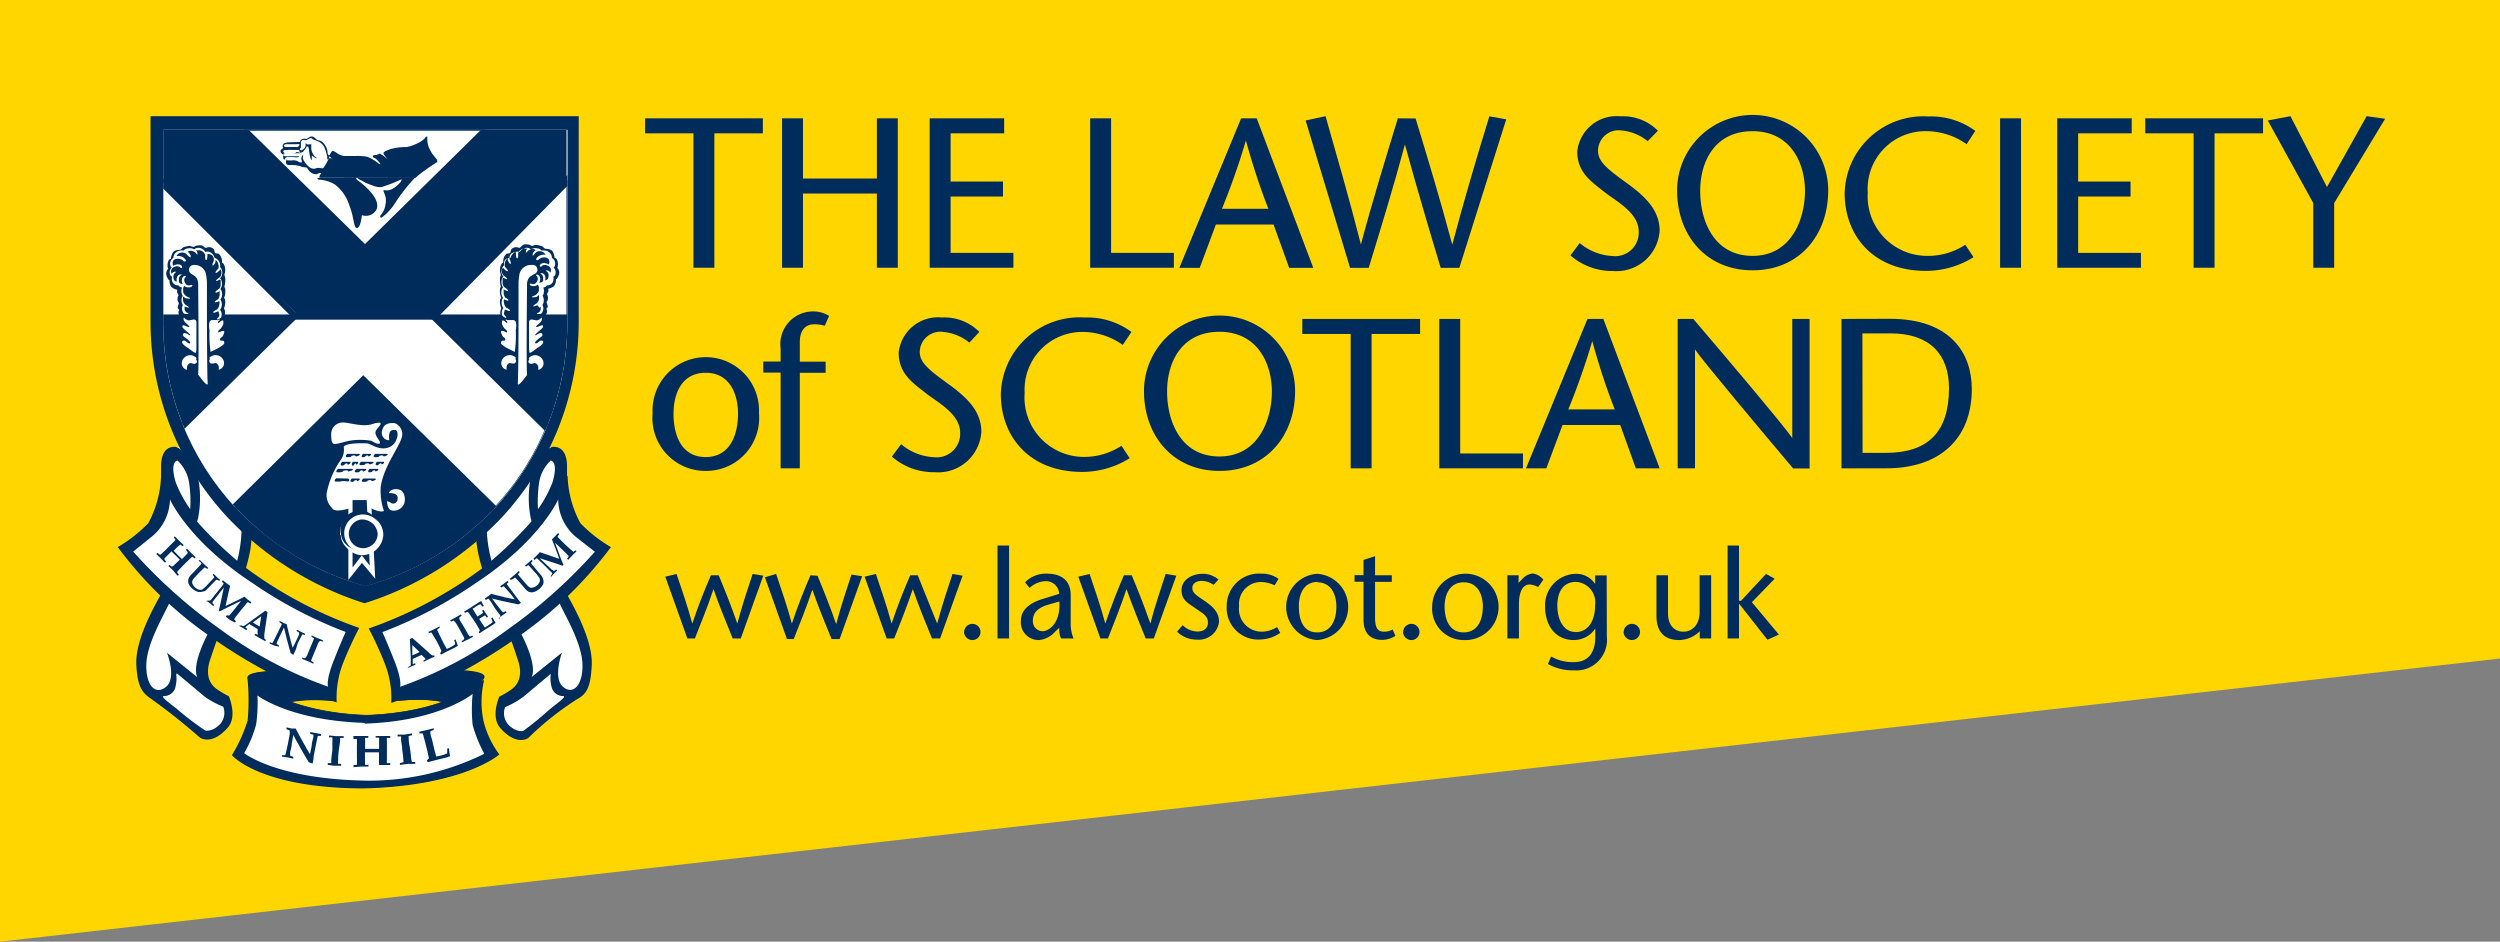 <svg xmlns="http://www.w3.org/2000/svg" xmlns:xlink="http://www.w3.org/1999/xlink" viewBox="0 0 173.23 65.25"><rect x="0" y="0" width="173.23" height="65.25" fill="#808080" stroke="none"/><defs><clipPath id="a" transform="translate(0)"><polygon points="0 0 0 65.25 173.23 46.57 173.23 0 0 0" fill="none"/></clipPath><clipPath id="b" transform="translate(0)"><path d="M11.31,9V22.51a18.74,18.74,0,0,0,5,12.65,19.29,19.29,0,0,0,9,5.45,19.3,19.3,0,0,0,9-5.45,18.73,18.73,0,0,0,5-12.65V9Z" fill="none"/></clipPath><clipPath id="c" transform="translate(0)"><path d="M33.62,9l-8.33,8.21L16.92,9H11.31v3.69l9.06,9.17-7.71,7.58a17.17,17.17,0,0,0,3.61,5.67l8.9-8.75,9,8.83.07-.07a17.16,17.16,0,0,0,3.58-5.57L30,21.89l9.22-9.33V9Z" fill="none"/></clipPath></defs><title>LawSocietyScotland_logo</title><polygon points="0 0 173.23 0 173.23 45.63 0.01 65.25 0 65.25 0 0" fill="#ffd600"/><g clip-path="url(#a)"><path d="M26.17,43.57s1.36,3,3.72,2.91c4.56-.11,3.5.6,3.5.6A5.82,5.82,0,0,0,33,50a6.85,6.85,0,0,0,1.44,2.42s-1.75-2.44-2.33-3.08c-1.11-1.21-4.5-.77-4.5-.77s.55-2.69.16-3.74a2,2,0,0,0-1.55-1.21" transform="translate(0)" fill="#002c5b" fill-rule="evenodd"/><path d="M34.37,52.4a8.75,8.75,0,0,1-1-1.37c-.5-.67-1.05-1.4-1.33-1.71-1.08-1.18-4.43-.76-4.47-.76h-.06v-.06a15.82,15.82,0,0,0,.3-2.76,6.81,6.81,0,0,1-1.68-2.17l0-.07h.07a2.08,2.08,0,0,1,1.59,1.24,3.12,3.12,0,0,1,.14.95,3.11,3.11,0,0,0,1.93.73h.07c2.31-.06,3.53.09,3.64.43a.24.24,0,0,1-.1.24A5.75,5.75,0,0,0,33,49.94a4,4,0,0,0,.44,1c.52.71,1,1.35,1,1.36ZM29,48.4c1.08,0,2.49.15,3.14.86.23.25.63.77,1,1.31a3.36,3.36,0,0,1-.22-.61,5.77,5.77,0,0,1,.45-2.89h0s.11-.08.08-.16-.48-.45-3.56-.37h-.07a3.16,3.16,0,0,1-1.92-.71,15.44,15.44,0,0,1-.29,2.65A12.08,12.08,0,0,1,29,48.4Zm-2.71-4.77a6.76,6.76,0,0,0,1.57,2,2.89,2.89,0,0,0-.13-.85A2,2,0,0,0,26.25,43.63Z" transform="translate(0)" fill="#002c5b"/><path d="M24.5,43.57s-1.36,3-3.72,2.91c-4.56-.11-3.5.6-3.5.6A5.82,5.82,0,0,1,17.72,50a6.85,6.85,0,0,1-1.44,2.42s1.75-2.44,2.33-3.08c1.11-1.21,4.5-.77,4.5-.77s-.55-2.69-.16-3.74a2,2,0,0,1,1.55-1.21" transform="translate(0)" fill="#002c5b" fill-rule="evenodd"/><path d="M16.31,52.4l-.06-.05s.47-.65,1-1.36a4,4,0,0,0,.44-1,5.75,5.75,0,0,0-.44-2.82.24.24,0,0,1-.11-.24c.11-.34,1.33-.49,3.64-.43a3.09,3.09,0,0,0,2-.73,3.12,3.12,0,0,1,.14-1,2.08,2.08,0,0,1,1.59-1.24h.07l0,.07a6.81,6.81,0,0,1-1.68,2.17,15.84,15.84,0,0,0,.3,2.76v.06h-.06s-3.38-.42-4.46.76c-.28.31-.84,1-1.34,1.71A8.72,8.72,0,0,1,16.31,52.4Zm3.58-5.88c-2.28,0-2.63.26-2.67.38s.08.16.08.16h0A5.77,5.77,0,0,1,17.76,50a3.42,3.42,0,0,1-.22.61c.41-.54.81-1.06,1-1.31,1-1.14,4-.85,4.48-.79a15.45,15.45,0,0,1-.29-2.65,3.16,3.16,0,0,1-1.92.71h-1Zm4.54-2.89A2,2,0,0,0,23,44.79a2.9,2.9,0,0,0-.13.85A6.74,6.74,0,0,0,24.43,43.63Z" transform="translate(0)" fill="#002c5b"/><path d="M12.37,31s-1.26-.42-1.21,1.45c0,1.55-.06,3.38.61,3.82s1.22.74,1,1.59a13,13,0,0,1-1.32,2.77c-.35.71-2.14,3.51-2,5.5.08,1.43.39,1.86,1,2.28a42.13,42.13,0,0,1,3.4,2.7s.8.59,1.93-.69c.7-.79.07-2.18.07-2.18a6.17,6.17,0,0,1-.8-.47c-.49-.33-.9-1-.43-2.23A32.44,32.44,0,0,1,16,42c1.63-3.42,1.42-5,1.42-5Z" transform="translate(0)" fill="#002c5b"/><path d="M12.21,31a1.8,1.8,0,0,1,1.29,1.25,7.23,7.23,0,0,1,.22,3.68c-.19.74-1.65,5.09-2,5.88s-1.53,2.73-1.58,4.2.62,2.2,1.37,1.58.06-2.36.06-2.36l2.11,1.7s-.48-.62.67-2.91,1.19-3.18,1.61-3.8A9.32,9.32,0,0,0,16.73,36c0-.94.74-2.75-1.43-4.16A4.32,4.32,0,0,0,12.21,31" transform="translate(0)" fill="#fff" fill-rule="evenodd"/><path d="M12.26,46.66s1.53,1.28,1.92,1.61a6.07,6.07,0,0,0,1.29.7,1.19,1.19,0,0,1-.25,1.24c-.54.53-1,.41-1,.41a20.77,20.77,0,0,1-1.84-1.39c-.41-.37-1.38-1-1-1a.81.81,0,0,0,.75-.53,2.39,2.39,0,0,0,.08-1" transform="translate(0)" fill="#fff"/><path d="M11.17,33a4.61,4.61,0,0,1,.55.71A27.69,27.69,0,0,0,17,39.32a29.45,29.45,0,0,0,7.89,4.19,25.12,25.12,0,0,0-1.07,2.32,6.55,6.55,0,0,0-.49,2.84,35.66,35.66,0,0,1-8.84-4.62,27.43,27.43,0,0,1-6.33-6.14,10,10,0,0,0,2.11-1.65,7.33,7.33,0,0,0,.89-3.3" transform="translate(0)" fill="#002c5b"/><path d="M11.78,34.61s1.26,2.86,5.67,5.76a30.56,30.56,0,0,0,6.5,3.42s-.44,1-.78,1.87c-.61,1.49-.44,1.92-.44,1.92a28.41,28.41,0,0,1-7.5-4,35.27,35.27,0,0,1-6-5.36l1.33-1.07a3.43,3.43,0,0,0,1.22-2.58" transform="translate(0)" fill="#fff"/><path d="M12.3,31.91a2.66,2.66,0,0,1,.8,1.51,8.87,8.87,0,0,1,.08,1.86,8.47,8.47,0,0,1-1-1.85c-.45-1.49.13-1.52.13-1.52" transform="translate(0)" fill="#fff"/><path d="M25.4,49.56c-5.71-.19-8.18-2.47-8.18-2.47a15.32,15.32,0,0,1,0,2.79,10.68,10.68,0,0,1-1.1,2.43s1.9,2.24,9.13,2.28c7-.2,9.19-2.32,9.19-2.32A6.53,6.53,0,0,1,33.34,50a6.41,6.41,0,0,1,0-2.81s-2.28,2.18-8,2.37" transform="translate(0)" fill="#002c5b"/><path d="M25.24,54.63c-7.18,0-9.15-2.27-9.17-2.3l0,0,0,0a10.69,10.69,0,0,0,1.09-2.41,15.39,15.39,0,0,0,0-2.78V47l.09.08s2.53,2.28,8.15,2.46c5.62-.19,7.94-2.33,8-2.35l.12-.11,0,.16a6.42,6.42,0,0,0,0,2.79,6.54,6.54,0,0,0,1.08,2.25l0,0,0,0S32.19,54.44,25.24,54.63ZM16.16,52.3c.23.24,2.35,2.2,9.08,2.24,6.48-.18,8.84-2,9.13-2.28A6.66,6.66,0,0,1,33.3,50a6.45,6.45,0,0,1,0-2.7c-.52.42-2.92,2.12-7.91,2.29h0c-5.09-.17-7.64-2-8.13-2.41a14.13,14.13,0,0,1,0,2.69A10.24,10.24,0,0,1,16.16,52.3Z" transform="translate(0)" fill="#002c5b"/><path d="M10.83,38.39l.08-.08.15.12.07,0,.26-.24.5-.5a3.09,3.09,0,0,0,.27-.28.05.05,0,0,0,0,0,.66.66,0,0,0-.12-.16l.08-.08.29.3.32.3-.08.08-.15-.12h0l-.12.09-.27.26-.08.08.3.31.28.27.39-.4s0-.06,0-.08a.47.47,0,0,0-.12-.16l.08-.08.3.31.3.28-.08.08-.15-.12h0l-.16.14-.33.32-.41.42-.15.17a.07.07,0,0,0,0,.05.88.88,0,0,0,.12.15l-.08.08-.1-.1L12,39.53l-.33-.31.08-.08a.53.53,0,0,0,.16.12s.05,0,.1-.05l.45-.43-.23-.23-.35-.34-.06.06-.36.36c-.05.06-.08.09-.07.12a.61.61,0,0,0,.12.16l-.08.08-.11-.11-.18-.19Z" transform="translate(0)" fill="#002c5b"/><path d="M13.76,38.87l.07-.08.33.32.27.24-.07.08a.48.48,0,0,0-.14-.1h0l-.06,0-.3.29L13.5,40a.72.72,0,0,0-.17.25.3.3,0,0,0,0,.19.7.7,0,0,0,.44.41.34.34,0,0,0,.24,0,2.25,2.25,0,0,0,.39-.36l.33-.35a.73.73,0,0,0,.12-.15.05.05,0,0,0,0,0,.62.62,0,0,0-.12-.15l.07-.08.22.22.23.2-.07.08a.28.28,0,0,0-.14-.09s-.07,0-.13.08l-.46.47-.22.22A.73.73,0,0,1,14,41a.54.54,0,0,1-.32,0,1,1,0,0,1-.36-.22,1,1,0,0,1-.26-.35.52.52,0,0,1,0-.31.67.67,0,0,1,.19-.3l.4-.42.24-.26a.31.31,0,0,0,.07-.1.07.07,0,0,0,0,0l-.11-.13" transform="translate(0)" fill="#002c5b"/><path d="M14.3,41.7l.07-.09.06,0a.19.19,0,0,0,.11,0s.07,0,.14-.13l.44-.54.28-.35a.66.66,0,0,0,.1-.16.06.06,0,0,0,0,0l-.13-.13.07-.09.24.19.27.2-.09.34-.23,1.05q.9-.42,1.3-.64l.23.19.26.19-.07.09a.53.53,0,0,0-.17-.09s-.05,0-.1.08l-.39.48-.3.38a1.67,1.67,0,0,0-.17.24.07.07,0,0,0,0,0l.13.13-.07.09L16,43l-.36-.27.07-.09.06,0a.2.2,0,0,0,.1,0s.05,0,.09-.07l.27-.33.48-.61-1.05.51-.43.22-.07-.05q.06-.23.14-.6l.21-1-.11.14-.62.79a.24.24,0,0,0-.06.13s0,.07.13.14l-.07.09-.2-.17-.28-.21" transform="translate(0)" fill="#002c5b"/><path d="M16.72,43.33l.14.06.1-.05.42-.3,1-.72.16.1-.22,1.49a1.77,1.77,0,0,0,0,.32s0,.06.12.11l-.06.09L18,44.22,17.63,44l.06-.09.16.08a0,0,0,0,0,0,0,.91.91,0,0,0,0-.17l0-.23-.31-.19-.27-.16-.13.1-.14.13,0,0a0,0,0,0,0,0,0l.14.11-.06.09-.27-.17-.25-.14Zm1.38-.63-.58.43.22.14.25.14Z" transform="translate(0)" fill="#002c5b" fill-rule="evenodd"/><path d="M18.69,44.6l0-.1.18.06,0,0a.9.9,0,0,0,.11-.19l.21-.42.24-.49a1.1,1.1,0,0,0,.1-.23.05.05,0,0,0,0,0l-.16-.11,0-.1.27.14.23.1q.1.47.24,1,.09.37.17.63l.23-.46.21-.45a.46.46,0,0,0,0-.15,0,0,0,0,0,0,0l-.16-.1,0-.1.25.13.32.15,0,.1-.17-.06h0l0,0a1.15,1.15,0,0,0-.1.17l-.23.46L20.5,45l-.18.38h0l-.18-.13q-.14-.48-.32-1.18-.09-.36-.14-.59l-.22.45-.21.45a1.07,1.07,0,0,0-.09.23,0,0,0,0,0,0,0l.16.1,0,.1L19,44.73l-.3-.13" transform="translate(0)" fill="#002c5b"/><path d="M20.94,45.66l0-.1a.53.53,0,0,0,.2.05s0,0,.07-.08.14-.3.26-.58l.2-.48a1.93,1.93,0,0,0,.09-.24.06.06,0,0,0,0,0l-.17-.1,0-.1.37.17.41.16,0,.1a.61.61,0,0,0-.2-.05s0,0-.06.06-.11.23-.21.46l-.27.65a.81.81,0,0,0-.07.22.06.06,0,0,0,0,0l.16.09,0,.1-.14-.06-.24-.11Z" transform="translate(0)" fill="#002c5b"/><path d="M25.24,50.09c-5.19-.17-7.4-1.9-7.4-1.9a10.82,10.82,0,0,1-.09,2,8.35,8.35,0,0,1-.83,2s2.22,1.78,8.33,1.9a18,18,0,0,0,8.31-1.86,9.26,9.26,0,0,1-.81-2,10.85,10.85,0,0,1,0-2.15s-2.26,1.89-7.45,2.06" transform="translate(0)" fill="#fff"/><path d="M19.54,52.46l0-.13.22,0,0,0a1.07,1.07,0,0,0,.07-.25l.12-.54.12-.64a1.3,1.3,0,0,0,0-.29.06.06,0,0,0,0,0l-.22-.08,0-.13.35.08.29,0q.26.51.6,1.11.22.4.39.67l.12-.59c0-.22.08-.42.11-.58a.55.55,0,0,0,0-.18l0,0-.21-.06,0-.13.33.07.41.07,0,.13-.21,0,0,0,0,0a1.35,1.35,0,0,0-.06.23l-.12.6-.12.6q0,.24-.08.49l0,0-.25-.09q-.31-.5-.73-1.26-.22-.38-.34-.64l-.11.58q0,.24-.11.58a1.34,1.34,0,0,0,0,.29l0,0,.21.07,0,.13-.35-.08-.38-.06" transform="translate(0)" fill="#002c5b"/><path d="M22.71,53v-.13a.64.64,0,0,0,.24,0,.19.19,0,0,0,0-.12q0-.2.08-.75,0-.21,0-.61a2.28,2.28,0,0,0,0-.3.07.07,0,0,0,0,0l-.23,0v-.13l.48.05.53,0v.13a.74.74,0,0,0-.24,0,.14.14,0,0,0,0,.09q0,.15-.07.59t-.07.83a.94.94,0,0,0,0,.28l0,0,.21,0v.13l-.18,0-.31,0Z" transform="translate(0)" fill="#002c5b"/><path d="M24.5,53.16V53l.23,0a.1.1,0,0,0,0-.07,3.34,3.34,0,0,0,0-.42l0-.84a3.54,3.54,0,0,0,0-.46l0,0a.81.81,0,0,0-.24,0V51H25l.52,0v.13l-.22,0,0,0a.6.6,0,0,0,0,.18c0,.15,0,.3,0,.45v.13h.51l.46,0q0-.5,0-.66c0-.06,0-.09,0-.11a.59.59,0,0,0-.24,0V51h.52l.49,0v.13l-.23,0,0,0a1.18,1.18,0,0,0,0,.25q0,.33,0,.54l0,.69a1.81,1.81,0,0,0,0,.27.09.09,0,0,0,0,0l.23,0v.13h-.47l-.54,0V53a.65.65,0,0,0,.23,0,.19.19,0,0,0,0-.13q0-.17,0-.74h-.39l-.58,0v.1q0,.4,0,.6c0,.09,0,.14,0,.16a.73.73,0,0,0,.24,0v.13H25Z" transform="translate(0)" fill="#002c5b"/><path d="M27.71,53l0-.13a.63.63,0,0,0,.24-.06.19.19,0,0,0,0-.12q0-.2-.08-.75,0-.21-.08-.61a2.32,2.32,0,0,0,0-.3l0,0h-.24l0-.13.48,0,.52-.08,0,.13a.73.73,0,0,0-.23.06.14.14,0,0,0,0,.1c0,.1,0,.3.06.59s.09.67.11.83a1,1,0,0,0,.06.27l0,0h.22l0,.13-.18,0-.31,0Z" transform="translate(0)" fill="#002c5b"/><path d="M29.59,52.76l0-.08.13-.13q-.08-.41-.19-.84t-.17-.65a1,1,0,0,0-.08-.24l0,0-.22,0,0-.12.54-.12.45-.12,0,.13a.75.75,0,0,0-.23.09.09.09,0,0,0,0,.06s0,.19.11.48l.17.73q.05.2.13.47l.29-.06a2.28,2.28,0,0,0,.47-.16c0-.1,0-.21,0-.34l.13,0q0,.22.07.54l-.26.09-.54.13-.24.06-.48.13" transform="translate(0)" fill="#002c5b"/><path d="M38.08,31s1.26-.42,1.21,1.45c0,1.55.06,3.38-.61,3.82s-1.22.74-1,1.59A13,13,0,0,0,39,40.66c.35.71,2.14,3.51,2,5.5-.08,1.43-.34,1.93-1,2.28a21,21,0,0,0-3.4,2.7s-.8.59-1.93-.69c-.7-.79-.07-2.18-.07-2.18a6.1,6.1,0,0,0,.8-.47c.49-.33.9-1,.43-2.23A32.44,32.44,0,0,0,34.45,42C32.82,38.59,33,37,33,37Z" transform="translate(0)" fill="#002c5b"/><path d="M38.24,31A1.8,1.8,0,0,0,37,32.25a7.23,7.23,0,0,0-.22,3.68c.19.74,1.65,5.09,2,5.88s1.53,2.73,1.58,4.2S39.7,48.2,39,47.58s-.06-2.36-.06-2.36l-2.11,1.7s.48-.62-.67-2.91-1.2-3.18-1.61-3.8A9.32,9.32,0,0,1,33.73,36c0-.94-.74-2.75,1.43-4.16A4.32,4.32,0,0,1,38.24,31" transform="translate(0)" fill="#fff" fill-rule="evenodd"/><path d="M38.2,46.66s-1.53,1.28-1.92,1.61A6.08,6.08,0,0,1,35,49a1.19,1.19,0,0,0,.25,1.24c.54.53,1,.41,1,.41A20.77,20.77,0,0,0,38,49.23c.41-.37,1.38-1,1-1a.81.81,0,0,1-.75-.53,2.4,2.4,0,0,1-.09-1" transform="translate(0)" fill="#fff"/><path d="M39.29,33a4.62,4.62,0,0,0-.55.71,27.67,27.67,0,0,1-5.3,5.65,29.45,29.45,0,0,1-7.89,4.19,25.12,25.12,0,0,1,1.07,2.32,6.55,6.55,0,0,1,.49,2.84A35.66,35.66,0,0,0,36,44.05a27.43,27.43,0,0,0,6.33-6.14,10,10,0,0,1-2.11-1.65,7.33,7.33,0,0,1-.89-3.3" transform="translate(0)" fill="#002c5b"/><path d="M38.68,34.61S37.42,37.47,33,40.38a30.56,30.56,0,0,1-6.5,3.42s.44,1,.78,1.87c.61,1.49.44,1.92.44,1.92a28.41,28.41,0,0,0,7.5-4,35.27,35.27,0,0,0,6-5.36L39.9,37.2a3.43,3.43,0,0,1-1.22-2.58" transform="translate(0)" fill="#fff"/><path d="M38.16,31.91a2.66,2.66,0,0,0-.8,1.51,8.9,8.9,0,0,0-.08,1.86,8.45,8.45,0,0,0,1-1.85c.45-1.49-.13-1.52-.13-1.52" transform="translate(0)" fill="#fff"/><path d="M10.43,8.05V22.36A19.9,19.9,0,0,0,15.72,35.8a22.35,22.35,0,0,0,9.54,6,22.35,22.35,0,0,0,9.56-6A19.9,19.9,0,0,0,40.1,22.36V8.05Z" transform="translate(0)" fill="#002c5b"/><path d="M11.31,9V22.51a18.73,18.73,0,0,0,5,12.65,19.3,19.3,0,0,0,9,5.45,19.31,19.31,0,0,0,9-5.45,18.73,18.73,0,0,0,5-12.65V9Z" transform="translate(0)" fill="#fff"/></g><g clip-path="url(#b)"><rect x="10.58" y="21.79" width="29.26" height="19.05" fill="#002c5b"/><polygon points="35.38 36.4 25.17 26.4 15.13 36.26 11.38 30.73 20.37 21.89 10.25 11.66 10.24 7.25 15.09 7.24 25.29 17.24 34.88 7.8 40.16 7.81 40.12 11.66 30.01 21.89 38.99 30.73 35.38 36.4" fill="#fff"/></g><g clip-path="url(#c)"><rect x="9.53" y="21.65" width="32.89" height="0.5" fill="#002c5b"/><polygon points="11 12.46 20.59 21.78 30.26 21.78 39.59 12.3 39.59 8.67 33.67 8.67 25 17.25 16.5 8.84 11 8.84 11 12.46" fill="#002c5b"/></g><g clip-path="url(#a)"><path d="M25.26,40.61a19.49,19.49,0,0,1-9-5.45,17.61,17.61,0,0,1-4.21-7.42,17.74,17.74,0,0,0,4.21,7.41,21.12,21.12,0,0,0,6.12,4.41,14.43,14.43,0,0,0,2.86,1,14.55,14.55,0,0,0,2.87-1,21.1,21.1,0,0,0,6.13-4.41,17.74,17.74,0,0,0,4.21-7.41,17.61,17.61,0,0,1-4.21,7.42A19.5,19.5,0,0,1,25.26,40.61ZM38.85,26.16a17.1,17.1,0,0,0,.37-3.65V9H11.31V22.51a17.11,17.11,0,0,0,.37,3.64,17.18,17.18,0,0,1-.38-3.64V9H39.23V22.51A17.16,17.16,0,0,1,38.85,26.16Z" transform="translate(0)" fill="#002c5b"/></g><g clip-path="url(#b)"><path d="M35.42,36.79l-10.25-10L15.1,36.65l-4-6,9-8.8L10,11.76V7h5.19l10.1,9.91,9.49-9.34h5.63l0,4.2-10,10.13,9,8.8ZM25.17,26,35.33,36l3.34-5.25-9-8.87L39.88,11.56l0-3.5H35l-9.69,9.54L15,7.49H10.49v4.06L20.72,21.9l-9,8.86,3.47,5.12Z" transform="translate(0)" fill="#002c5b"/></g><g clip-path="url(#a)"><path d="M25.26,40.63h0a19.51,19.51,0,0,1-9-5.45,18,18,0,0,1-4.47-8.38,17.75,17.75,0,0,1-.51-4.29h0a17.66,17.66,0,0,0,.51,4.28,18,18,0,0,0,4.46,8.36,19.49,19.49,0,0,0,9,5.44,19.5,19.5,0,0,0,9-5.44,18,18,0,0,0,4.46-8.36,17.63,17.63,0,0,0,.51-4.28V9.06H11.3V9H39.25V22.51a17.71,17.71,0,0,1-.51,4.29,18,18,0,0,1-4.47,8.38,19.51,19.51,0,0,1-9,5.45Z" transform="translate(0)" fill="#002c5b"/><path d="M28.33,46.19a.4.4,0,0,0,.13-.09.31.31,0,0,0,0-.11c0-.12,0-.29,0-.51l-.06-1.2.17-.08,1.12,1a1.8,1.8,0,0,0,.25.21.33.33,0,0,0,.16,0l0,.1-.37.16-.38.19,0-.1.15-.09a0,0,0,0,0,0,0l-.12-.13-.17-.16-.33.15-.28.13v.16s0,.11,0,.19v0a0,0,0,0,0,0,0l.18-.05,0,.1-.29.12-.26.13Zm.24-1.49,0,.71.24-.1.26-.13Z" transform="translate(0)" fill="#002c5b" fill-rule="evenodd"/><path d="M30.51,45.3l0-.06.08-.13q-.14-.32-.32-.66L30,44a.89.89,0,0,0-.12-.18h0l-.18.06,0-.1.42-.2.35-.18,0,.1a.63.63,0,0,0-.17.12.08.08,0,0,0,0,.05l.18.38.28.56.2.36.23-.11a1.94,1.94,0,0,0,.35-.22q0-.12-.07-.28l.1-.05q.06.18.16.43l-.19.12-.42.21-.19.09-.37.2" transform="translate(0)" fill="#002c5b"/><path d="M32,44.51,32,44.41a.54.54,0,0,0,.16-.12.16.16,0,0,0,0-.1l-.3-.56-.26-.45L31.44,43l0,0-.19.07-.05-.09.36-.19.38-.22.05.1a.6.6,0,0,0-.16.12.11.11,0,0,0,0,.08c0,.08.11.22.24.44l.35.61a.8.8,0,0,0,.14.19h0l.17-.07.05.09-.14.07-.23.12Z" transform="translate(0)" fill="#002c5b"/><path d="M33.18,43.86l0-.06a.73.73,0,0,0,.07-.13,8.39,8.39,0,0,0-.44-.72l-.33-.48s-.06-.06-.08-.07a.5.5,0,0,0-.18.07l-.06-.09.41-.25.6-.39.18-.1h0a2.64,2.64,0,0,0,.17.34l-.09.06-.12-.16h-.06a1.68,1.68,0,0,0-.29.16l-.21.14.33.54.22-.13.18-.13a.05.05,0,0,0,0,0l-.07-.15.09-.06.15.24.17.24-.09.06a.75.75,0,0,0-.13-.15h0l-.25.15-.14.1.07.12q.2.31.32.47l.22-.14a3.12,3.12,0,0,0,.32-.24l-.1-.26.09-.06a4.17,4.17,0,0,0,.21.38l-.18.13-.24.15-.31.19-.38.25" transform="translate(0)" fill="#002c5b"/><path d="M34.62,42.92l-.07-.09a.68.68,0,0,0,.14-.13.06.06,0,0,0,0,0,.93.93,0,0,0-.12-.18l-.28-.38L34,41.67a1.12,1.12,0,0,0-.16-.19h0l-.18.09-.07-.09.25-.18.19-.15,1,.25.64.13-.31-.41L35,40.73a.48.48,0,0,0-.11-.11h0l-.16.09-.07-.09.23-.16.28-.21.07.09-.13.12v0a.07.07,0,0,0,0,0l.11.16.31.41.31.42.26.33v0l-.2.1-1.21-.26-.6-.15.3.4.31.39a1.13,1.13,0,0,0,.16.18h0l.17-.09.07.09-.25.17-.25.2" transform="translate(0)" fill="#002c5b"/><path d="M35.39,40.19l-.07-.08.36-.3.27-.24.07.08a.49.49,0,0,0-.11.12.06.06,0,0,0,0,0,.12.12,0,0,0,0,.06l.27.32.32.37a.73.73,0,0,0,.23.19.32.32,0,0,0,.2,0,.62.62,0,0,0,.26-.13.61.61,0,0,0,.2-.26.33.33,0,0,0,0-.24,2.25,2.25,0,0,0-.32-.42l-.32-.36a.73.73,0,0,0-.14-.14h0a.61.61,0,0,0-.16.1l-.07-.08.24-.19.22-.2.07.08c-.06.06-.1.1-.1.13s0,.07.07.14l.42.5.2.23a.71.71,0,0,1,.14.29.52.52,0,0,1,0,.31.94.94,0,0,1-.26.33,1.06,1.06,0,0,1-.38.22.54.54,0,0,1-.32,0,.68.68,0,0,1-.28-.21l-.38-.44-.24-.26a.32.32,0,0,0-.1-.08h0l-.14.09" transform="translate(0)" fill="#002c5b"/><path d="M38.23,40l-.08-.08.05-.06s.06-.08.06-.11,0-.07-.11-.15l-.49-.49-.33-.31a.63.63,0,0,0-.15-.12h0l-.14.12-.08-.08.22-.22.23-.24.34.12,1,.34q-.33-.93-.51-1.34l.21-.21.22-.23.08.08a.53.53,0,0,0-.11.16s0,.05.07.1l.44.44.36.33.22.19h0l.14-.11.08.07-.27.26-.31.33-.08-.08.05-.06s.06-.08.06-.1,0-.05-.06-.1l-.31-.3-.57-.54.4,1.09.18.44-.06.06-.59-.2-1-.32.13.12.73.69c.06,0,.1.07.12.07s.08,0,.16-.11l.08.08-.19.18-.24.26" transform="translate(0)" fill="#002c5b"/><path d="M22,12.33c0,.06,0,.11.12.12a2.35,2.35,0,0,1,1.08.33,2.84,2.84,0,0,1,1,1.44c.35.84.29,1.59.54,1.58s.34-.89.34-.89a.83.83,0,0,0,1-.38c.38-.79-1.09-1.89-1.25-2s-.17-.19-.11-.2.16.11.31.17.28.17.33.18.28.12.56.21a1.11,1.11,0,0,0,.53.07,10.2,10.2,0,0,0,1.37-.54s.08.15-.43.54-.8.15-.82.24.25.45.15.9a1.41,1.41,0,0,1-.35.82c-.06.15,0,.16.07.16a3.68,3.68,0,0,0,.93-1,12.3,12.3,0,0,1,1.38-1.76Z" transform="translate(0)" fill="#002c5b" fill-rule="evenodd"/><path d="M28.79,12.33l.17-.16a13.33,13.33,0,0,1,1.24-.88c.07-.07.1,0,.1-.13s-.06-.12-.11-.21a2.61,2.61,0,0,1-.48-.75,1.7,1.7,0,0,1-.1-.52s0-.24,0-.23-.1,0-.19.15a1.93,1.93,0,0,1-.62.39,2.56,2.56,0,0,1-.63.2,3.91,3.91,0,0,0-1.1.14c-.54.18-.51.26-.49.33s.25.34.26.37,0,.08,0,0a2.24,2.24,0,0,0-.37-.3c-.06,0-.1-.09-.16-.08l-.23.09c-.06,0-.25,0-.25.09s.13.1.25.2a2.63,2.63,0,0,1,.29.34s0,0-.09,0a2.87,2.87,0,0,0-.84-.51,3.88,3.88,0,0,0-.83-.05c-.32,0-.68,0-.78,0a1.29,1.29,0,0,1-.37-.13c-.13-.08-.34-.24-.41-.22s-.13.14-.16.2a.34.34,0,0,1-.1.11.25.25,0,0,1-.09-.19,1.07,1.07,0,0,0-.3-.68c-.25-.25-.32-.11-.48-.25s-.2-.2-.35-.19-.28.19-.39.16a.4.4,0,0,0-.38.12.38.38,0,0,1,0,.11.82.82,0,0,0-.29,0c-.31,0-.82,0-.88.14a.19.19,0,0,0,0,.25s0,0-.07.08a.18.18,0,0,0-.12.2.29.29,0,0,0,.23.19h.07a.14.14,0,0,0-.11.19c0,.11,0,.13.13.16a.75.75,0,0,0,.16,0,.16.16,0,0,0-.11.17c0,.16.11.21.29.21a2,2,0,0,1,.72.08c.16.09.35.06.42.09s.14.23.28.32a.58.58,0,0,0,.39.14c.1,0,.15-.09.25-.08a.45.45,0,0,1,.11,0,1.17,1.17,0,0,0-.13.21.67.67,0,0,0,0,.12ZM20.72,10a.11.11,0,0,1,0,.11c-.06.05-.08.09-.16.08a1,1,0,0,0-.19,0,2.68,2.68,0,0,0-.28,0l-.23,0s-.2,0-.19-.1.16-.1.24-.1l.21,0h.43a.37.37,0,0,1,.15,0c.06,0,.06,0,.06.1m0,.28s-.06.09,0,.13,0,.12,0,.12l-.21,0-.25,0h-.32c-.18,0-.34,0-.35-.13s.22-.08.3-.1a2.83,2.83,0,0,1,.38,0c.09,0,.12,0,.19,0h.12l.15,0m2.26.66s0-.07-.07-.08-.13,0-.16,0-.09.11-.12.06a.24.24,0,0,1,0-.12,2.66,2.66,0,0,0-.16-.58A.83.83,0,0,0,22,9.78c-.2-.09-.23-.08-.29-.11s-.09-.1-.17-.1-.23.11-.31.13-.21,0-.28,0a.26.26,0,0,0-.1.22c0,.06,0,.11,0,.15s0,.1,0,.15-.1.07-.06.14.1.08.2,0l.11-.09a.66.66,0,0,0,.08-.2,1.25,1.25,0,0,0,0-.27s0,.24.2.21a.39.39,0,0,1,.2,0,1.42,1.42,0,0,0,0,.38,1,1,0,0,0,.26.48c.11.05.1.12.1.12s0,0-.17-.1-.16-.12-.16-.12a.33.33,0,0,0,0,.1,1.14,1.14,0,0,0,0,.2s-.06.08-.14-.29-.05-.63-.17-.63,0,0-.19.23-.14.15-.19.17-.11.05-.26,0-.15.07-.26.06a3.56,3.56,0,0,1-.51,0c-.08,0-.3,0-.27.12s.24.1.41.1.32,0,.37,0h.27c.05,0,.09.05,0,.06a.87.87,0,0,1-.28,0,4,4,0,0,0-.43,0c-.06,0-.2,0-.21.12s.45.12.52.1a.68.68,0,0,1,.39.08c.08.06.23.09.25.05s0,0,0-.11a.34.34,0,0,1,0-.28c.05-.09.11-.17.1-.1a.51.51,0,0,0,0,.3,1.47,1.47,0,0,0,.43.53.47.47,0,0,0,.47.08c.11-.06.35,0,.4,0s.1,0,.17-.13a2.68,2.68,0,0,0,.28-.51c0-.07.1-.1.07-.22" transform="translate(0)" fill="#002c5b" fill-rule="evenodd"/><path d="M49.26,39.86c-.43,1-.87,2.09-1.29,3.35h0c-.35-1.29-.73-2.36-1.09-3.44l-.78.19,1.53,4.28h.52c.43-1.09.87-2.17,1.29-3.42h0c.43,1.24.89,2.33,1.33,3.42h.56l1.56-4.35-.74-.12c-.35,1.08-.72,2.15-1.06,3.44h0c-.43-1.25-.86-2.31-1.29-3.35Z" transform="translate(0)" fill="#002c5b"/><path d="M56.16,39.86c-.43,1-.87,2.09-1.29,3.35h0c-.35-1.29-.73-2.36-1.09-3.44L53,40l1.53,4.28H55c.43-1.09.87-2.17,1.29-3.42h0c.43,1.24.89,2.33,1.33,3.42h.56l1.56-4.35-.74-.12c-.35,1.08-.72,2.15-1.06,3.44h0c-.43-1.25-.86-2.31-1.29-3.35Z" transform="translate(0)" fill="#002c5b"/><path d="M63.07,39.86c-.43,1-.87,2.09-1.29,3.35h0c-.35-1.29-.73-2.36-1.09-3.44l-.78.19,1.53,4.28h.52c.43-1.09.87-2.17,1.29-3.42h0c.43,1.24.89,2.33,1.33,3.42h.56l1.56-4.35L66,39.77c-.35,1.08-.72,2.15-1.06,3.44h0C64.46,42,64,40.9,63.59,39.86Z" transform="translate(0)" fill="#002c5b"/><path d="M66.8,43.79a.58.58,0,0,0,.58.56.56.56,0,1,0,0-1.12.57.57,0,0,0-.57.56" transform="translate(0)" fill="#002c5b"/><rect x="69.12" y="37.8" width="0.8" height="6.44" fill="#002c5b"/><path d="M73.4,43.5a1.59,1.59,0,0,0,.12.74h.87a2.62,2.62,0,0,1-.2-1.07V41.24c0-1.28-1-1.49-1.64-1.49a2,2,0,0,0-1.52.6l.31.39a1.71,1.71,0,0,1,1.16-.47.91.91,0,0,1,.89.88l-1.07.33c-.92.27-1.58.75-1.58,1.52A1.23,1.23,0,0,0,72,44.35a1.7,1.7,0,0,0,1.11-.58Zm0-1.82c.11,1.37-.62,2.06-1.19,2.06a.69.69,0,0,1-.64-.74c0-.55.36-.89,1.06-1.1Z" transform="translate(0)" fill="#002c5b" fill-rule="evenodd"/><path d="M77.88,39.86c-.43,1-.87,2.09-1.29,3.35h0c-.35-1.29-.73-2.36-1.09-3.44l-.78.19,1.53,4.28h.52c.43-1.09.87-2.17,1.29-3.42h0c.43,1.24.89,2.33,1.33,3.42h.56l1.56-4.35-.74-.12c-.35,1.08-.72,2.15-1.06,3.44h0c-.43-1.25-.86-2.31-1.29-3.35Z" transform="translate(0)" fill="#002c5b"/><path d="M84.43,40.16a1.63,1.63,0,0,0-1.09-.4c-.78,0-1.47.44-1.47,1.13s.44.89.95,1.25.88.52.88,1-.38.62-.75.62a1.49,1.49,0,0,1-1-.44l-.39.45a1.93,1.93,0,0,0,1.36.55,1.41,1.41,0,0,0,1.55-1.24c0-.61-.37-1-.94-1.4s-.91-.56-.91-.93.36-.5.65-.5a1.44,1.44,0,0,1,.82.28Z" transform="translate(0)" fill="#002c5b"/><path d="M88.49,43.45a2,2,0,0,1-1.08.32A1.57,1.57,0,0,1,85.86,42a1.52,1.52,0,0,1,1.55-1.67,2.19,2.19,0,0,1,.91.23l.27-.45a1.94,1.94,0,0,0-1.19-.36A2.24,2.24,0,0,0,85,42a2.19,2.19,0,0,0,2.37,2.31,2.47,2.47,0,0,0,1.34-.46Z" transform="translate(0)" fill="#002c5b"/><path d="M91.27,44.35a2.3,2.3,0,0,0,0-4.59,2.3,2.3,0,0,0,0,4.59m0-4c1,0,1.33.89,1.33,1.68s-.28,1.79-1.33,1.79S90,42.82,90,42s.33-1.68,1.32-1.68" transform="translate(0)" fill="#002c5b" fill-rule="evenodd"/><path d="M95.28,38.54l-.8.26v1.05h-.62v.46h.62v2.63c0,.89.43,1.4,1.31,1.4a1.74,1.74,0,0,0,.9-.28l-.19-.44a1.19,1.19,0,0,1-.61.15c-.49,0-.61-.37-.61-1V40.32h1.16v-.46H95.28Z" transform="translate(0)" fill="#002c5b"/><path d="M97.22,43.79a.58.58,0,0,0,.58.56.56.56,0,1,0,0-1.12.57.57,0,0,0-.57.56" transform="translate(0)" fill="#002c5b"/><path d="M101.42,44.35A2.3,2.3,0,1,0,99.24,42a2.18,2.18,0,0,0,2.18,2.35m0-4c1,0,1.33.89,1.33,1.68s-.28,1.79-1.33,1.79-1.32-1-1.32-1.79.33-1.68,1.32-1.68" transform="translate(0)" fill="#002c5b" fill-rule="evenodd"/><path d="M105.23,39.86h-.78v4.38h.8V41.88c0-1,.34-1.38.74-1.38a1.38,1.38,0,0,1,.59.18l.36-.51a1.1,1.1,0,0,0-.74-.43,1.11,1.11,0,0,0-.66.32l-.32.33Z" transform="translate(0)" fill="#002c5b"/><path d="M109.16,43.79c-.84,0-1.25-.89-1.25-1.82s.38-1.65,1.3-1.65a1.42,1.42,0,0,1,1.32,1.6c0,1-.41,1.88-1.37,1.88m2.17-3.93h-.8v.6h0a1.56,1.56,0,0,0-1.35-.71A2.18,2.18,0,0,0,107.06,42c0,1.4.76,2.35,2,2.35a1.78,1.78,0,0,0,1.48-.8h0v.6c0,1.15-.56,1.73-1.47,1.73a3,3,0,0,1-1.59-.39l-.22.52a3.52,3.52,0,0,0,1.83.44,2.12,2.12,0,0,0,2.25-2.35Z" transform="translate(0)" fill="#002c5b" fill-rule="evenodd"/><path d="M112.5,43.79a.58.58,0,0,0,.58.56.56.56,0,1,0,0-1.12.57.57,0,0,0-.57.56" transform="translate(0)" fill="#002c5b"/><path d="M117.78,44.24h.79V39.86h-.8v2.56c0,.85-.5,1.35-1.12,1.35s-1.07-.44-1.07-1.26V39.86h-.8v2.82c0,1.1.55,1.67,1.57,1.67a2.07,2.07,0,0,0,1.43-.61Z" transform="translate(0)" fill="#002c5b" fill-rule="evenodd"/><polygon points="119.71 44.24 120.5 44.24 120.5 41.85 120.52 41.85 122.47 44.33 123.26 43.97 121.39 41.73 122.97 40.1 122.37 39.77 120.64 41.63 120.5 41.63 120.5 37.8 119.71 37.8 119.71 44.24" fill="#002c5b"/><path d="M48.9,32.63a3.67,3.67,0,0,0,3.69-4,3.69,3.69,0,1,0-7.37,0,3.67,3.67,0,0,0,3.68,4m0-6.8c1.69,0,2.24,1.51,2.24,2.84s-.48,3-2.24,3-2.23-1.63-2.23-3,.55-2.84,2.23-2.84" transform="translate(0)" fill="#002c5b" fill-rule="evenodd"/><path d="M55.42,32.45V25.83h1.79v-.77H55.42V23.73c0-1.2.76-1.26,1-1.26a2.66,2.66,0,0,1,.73.1l.3-.68a2.08,2.08,0,0,0-1.18-.31,2.27,2.27,0,0,0-2.18,2.57v.9h-1.2v.77h1.2v6.63Z" transform="translate(0)" fill="#002c5b"/><path d="M67.86,23a3.4,3.4,0,0,0-2.59-1,2.74,2.74,0,0,0-3,2.44c0,1.46,1,2.1,1.84,2.77s2.42,1.46,2.42,2.77a1.63,1.63,0,0,1-1.82,1.7,3.81,3.81,0,0,1-2.27-.9l-.64.86a4.42,4.42,0,0,0,2.95,1.08A3,3,0,0,0,68,29.93c0-1.33-.84-2.28-2.27-3.31s-2-1.51-2-2.25A1.43,1.43,0,0,1,65.36,23a3.36,3.36,0,0,1,1.81.74Z" transform="translate(0)" fill="#002c5b"/><path d="M78.4,23a5.14,5.14,0,0,0-3.23-1,5.46,5.46,0,0,0-5.82,5.32c0,2.85,1.9,5.38,5.64,5.38a6.23,6.23,0,0,0,3.29-.95l-.57-.86a4.71,4.71,0,0,1-2.65.77A4.12,4.12,0,0,1,71,27.22,4,4,0,0,1,75.06,23a4.85,4.85,0,0,1,2.74.9Z" transform="translate(0)" fill="#002c5b"/><path d="M84.51,32.63c3.23,0,5.23-2.44,5.23-5.53a5.23,5.23,0,0,0-10.47,0c0,3.09,2,5.53,5.23,5.53m0-1c-2.71,0-3.63-2.47-3.63-4.5s1-4.14,3.63-4.14,3.63,2.2,3.63,4.14-.93,4.5-3.63,4.5" transform="translate(0)" fill="#002c5b" fill-rule="evenodd"/><polygon points="95.04 32.45 95.04 23.14 98.4 23.14 98.4 22.1 90.24 22.1 90.24 23.14 93.59 23.14 93.59 32.45 95.04 32.45" fill="#002c5b"/><polygon points="99.73 32.45 105.53 32.45 105.53 31.42 101.18 31.42 101.18 22.1 99.73 22.1 99.73 32.45" fill="#002c5b"/><path d="M110,22.1l-4.26,10.35h1.41l1.12-3h4l1.08,3H115l-3.9-10.35Zm-1.33,6.27a49.18,49.18,0,0,0,1.66-4.73h0c.52,1.86,1,3.3,1.56,4.73Z" transform="translate(0)" fill="#002c5b" fill-rule="evenodd"/><path d="M125.39,22.1h-1.2v8.25h0c-.7-1-4.56-5.56-6.86-8.25h-1.08V32.45h1.2V24.22h0c.63.9,4.53,5.55,6.8,8.24h1.14Z" transform="translate(0)" fill="#002c5b"/><path d="M127.6,22.1V32.45h3.11c3.71,0,5.92-2.06,5.92-5.49,0-2.48-1.47-4.87-5.68-4.87Zm1.45,1H131c2.75,0,4.05,1.49,4.05,3.8,0,3-1.42,4.48-4.37,4.48h-1.62Z" transform="translate(0)" fill="#002c5b" fill-rule="evenodd"/><polygon points="49.5 18.55 49.5 9.24 52.86 9.24 52.86 8.2 44.7 8.2 44.7 9.24 48.05 9.24 48.05 18.55 49.5 18.55" fill="#002c5b"/><polygon points="62.21 8.2 60.76 8.2 60.76 12.37 55.64 12.37 55.64 8.2 54.19 8.2 54.19 18.55 55.64 18.55 55.64 13.41 60.76 13.41 60.76 18.55 62.21 18.55 62.21 8.2" fill="#002c5b"/><polygon points="69.58 8.2 64.42 8.2 64.42 18.55 70.22 18.55 70.22 17.52 65.87 17.52 65.87 13.62 69.5 13.62 69.5 12.58 65.87 12.58 65.87 9.24 69.58 9.24 69.58 8.2" fill="#002c5b"/><polygon points="75.54 18.55 81.34 18.55 81.34 17.52 76.99 17.52 76.99 8.2 75.54 8.2 75.54 18.55" fill="#002c5b"/><path d="M86,8.2,81.72,18.56h1.41l1.12-3h4l1.08,3H91L87.08,8.2Zm-1.33,6.27a49.13,49.13,0,0,0,1.66-4.73h0c.52,1.86,1,3.3,1.56,4.73Z" transform="translate(0)" fill="#002c5b" fill-rule="evenodd"/><path d="M96.86,8.2c-.85,2.8-1.72,5.59-2.56,8.74h0c-.81-3.19-1.63-6-2.45-8.89l-1.38.3,3.08,10.21h1.29c.84-2.75,1.69-5.5,2.51-8.55h0c.82,3,1.65,5.8,2.48,8.55h1.29l3.25-10.29-1.17-.21c-.87,2.84-1.72,5.69-2.57,8.89h0c-.84-3.15-1.69-5.95-2.54-8.74Z" transform="translate(0)" fill="#002c5b"/><path d="M114.88,9.06a3.4,3.4,0,0,0-2.59-1,2.74,2.74,0,0,0-3,2.44c0,1.46,1,2.1,1.84,2.77s2.42,1.46,2.42,2.77a1.63,1.63,0,0,1-1.82,1.7,3.81,3.81,0,0,1-2.27-.9l-.64.86a4.42,4.42,0,0,0,2.95,1.08A3,3,0,0,0,115,16c0-1.33-.84-2.28-2.27-3.31s-2-1.51-2-2.25a1.43,1.43,0,0,1,1.63-1.4,3.36,3.36,0,0,1,1.81.74Z" transform="translate(0)" fill="#002c5b"/><path d="M121.45,18.73c3.23,0,5.23-2.44,5.23-5.53a5.23,5.23,0,0,0-10.47,0c0,3.09,2,5.53,5.23,5.53m0-1c-2.71,0-3.63-2.47-3.63-4.5s1-4.14,3.63-4.14,3.63,2.2,3.63,4.14-.93,4.5-3.63,4.5" transform="translate(0)" fill="#002c5b" fill-rule="evenodd"/><path d="M136.87,9.07a5.14,5.14,0,0,0-3.23-1,5.46,5.46,0,0,0-5.82,5.32c0,2.86,1.9,5.38,5.64,5.38a6.23,6.23,0,0,0,3.29-.95l-.57-.86a4.71,4.71,0,0,1-2.65.77,4.12,4.12,0,0,1-4.11-4.38,4,4,0,0,1,4.11-4.26,4.85,4.85,0,0,1,2.74.9Z" transform="translate(0)" fill="#002c5b"/><rect x="138.59" y="8.2" width="1.45" height="10.35" fill="#002c5b"/><polygon points="147.71 8.2 142.55 8.2 142.55 18.55 148.35 18.55 148.35 17.52 144 17.52 144 13.62 147.63 13.62 147.63 12.58 144 12.58 144 9.24 147.71 9.24 147.71 8.2" fill="#002c5b"/><polygon points="153.45 18.55 153.45 9.24 156.81 9.24 156.81 8.2 148.65 8.2 148.65 9.24 152 9.24 152 18.55 153.45 18.55" fill="#002c5b"/><polygon points="161.74 18.55 161.74 14.07 165.27 8.23 163.99 8.05 161.24 12.96 158.71 8.05 157.14 8.35 160.29 14.07 160.29 18.55 161.74 18.55" fill="#002c5b"/><path d="M15.66,24a.4.4,0,0,0,.08-.33.29.29,0,0,0-.23-.17,2.77,2.77,0,0,0,.15-.43c0-.23-.06-.29-.14-.3s.25-.4.09-.59-.13-.11-.13-.11a1.08,1.08,0,0,0,.12-.44.73.73,0,0,0-.08-.27,1.13,1.13,0,0,0,.09-.46c0-.24-.09-.18-.07-.3a1.07,1.07,0,0,0,.07-.47c0-.25-.06-.17-.06-.28a1.78,1.78,0,0,0,.06-.51c0-.24-.09-.24-.05-.35a.85.85,0,0,0,0-.56c-.08-.25-.17-.18-.18-.27a.7.7,0,0,0-.19-.54c-.1-.11-.26,0-.31-.14s0-.21-.21-.31-.31,0-.41,0S14.09,17,13.9,17c-.51,0-.3.1-.5.1s-.12-.13-.58,0c-.14,0-.26.18-.32.2s-.38,0-.51.18a1,1,0,0,0-.15.46s-.14,0-.19.19a.76.76,0,0,0,0,.5.48.48,0,0,0-.09.53c.14.31.19.26.19.26a.66.66,0,0,0,.15.49,1,1,0,0,0,.39.17.24.24,0,0,0,0,.21,1.36,1.36,0,0,1,.08.17.51.51,0,0,0-.07.27c0,.19.09.21.09.29s0,0-.06.2.1.21.08.26a.36.36,0,0,0,0,.34.61.61,0,0,1,.06.42c0,.08-.16.09-.14.35a.51.51,0,0,0,.19.37s-.16,0-.16.23.2.33.2.33a.27.27,0,0,0-.21.33c0,.26.35.39.63.58s.16.13.16.13-.83,0-.85.63.79.91.79.79-.19-.57.22-.55.22.27.22.43,0,.35,0,.35,1,1.31,1,1.07,0-1.76,0-1.76.29-.14.42,0a.25.25,0,0,1,0,.28s-.07.06-.05.09.06.07.19,0a.78.78,0,0,0,.57-.69c0-.59-.76-.7-.76-.7a2.36,2.36,0,0,0,.66-.45" transform="translate(0)" fill="#002c5b" fill-rule="evenodd"/><path d="M12.88,21.33l-.09-.08v0c0,.23,0,.21.06.32s.25.13.21.17-.3,0-.3,0a.53.53,0,0,1-.09-.61.63.63,0,0,1-.08-.44.54.54,0,0,1,.07-.19.62.62,0,0,1-.09-.33.46.46,0,0,1,.05-.24.39.39,0,0,1-.26-.16.41.41,0,0,1-.44-.33.63.63,0,0,1,0-.27.24.24,0,0,1-.12-.1.47.47,0,0,1,.1-.53.2.2,0,0,1-.07-.08.46.46,0,0,1,.19-.59h0a.18.18,0,0,1,0-.07.53.53,0,0,1,.48-.44.7.7,0,0,1,.23,0,.43.43,0,0,1,.3-.15.6.6,0,0,1,.43.07v0a.44.44,0,0,1,.45-.08.55.55,0,0,1,.32.26l0,0a.44.44,0,0,1,.45.1.55.55,0,0,1,.19.31.49.49,0,0,1,.31.25.55.55,0,0,1,.07.38.59.59,0,0,1,0,.79.47.47,0,0,1,.11.21.64.64,0,0,1-.09.53.43.43,0,0,1,.11.24.63.63,0,0,1-.11.49.46.46,0,0,1,.09.22.64.64,0,0,1-.11.49.53.53,0,0,1,.07.53s-.19.17-.27.13.12-.13.14-.23,0-.11-.05-.32l-.06,0s-.26.14-.3.07.26-.21.26-.21.1-.06.15-.29,0-.24,0-.29l0,0,0,0s-.26.14-.3.07.26-.21.26-.21l0,0a.06.06,0,0,1,0-.06.6.6,0,0,0,.07-.2c0-.13,0-.24,0-.29l0,0,0,0s-.25.16-.29.09.24-.24.24-.24a.41.41,0,0,0,.12-.3c0-.14,0-.24,0-.29l-.05-.05c-.07,0-.23.13-.26.07s.24-.23.24-.23a.41.41,0,0,0,.12-.3.27.27,0,0,0-.08-.25l-.06.08s-.21.21-.26.15.18-.28.18-.28a.4.4,0,0,0,0-.32.44.44,0,0,0-.19-.29.54.54,0,0,1,0,.16s-.12.27-.19.23.07-.32.07-.32a.4.4,0,0,0-.06-.32c-.06-.12-.23-.15-.31-.16l-.07,0a.53.53,0,0,1,0,.13s0,.3-.09.29-.06-.32-.06-.32,0-.12-.18-.27a.44.44,0,0,0-.34-.08l-.12,0a.41.41,0,0,1,.1.15s0,.11,0,.14-.12-.11-.12-.11-.06-.1-.29-.15a.35.35,0,0,0-.27.07.58.58,0,0,1,.21.25s0,.11,0,.14S13,17.7,13,17.7a.44.44,0,0,0-.77.05.61.61,0,0,1,.61.22s.09.09,0,.14-.16-.06-.16-.06a.57.57,0,0,0-.51-.1c-.31.1-.18.41-.18.47h0c.43-.23.6,0,.6,0s.09.09,0,.14-.09-.05-.15-.07a.36.36,0,0,0-.33,0,.33.33,0,0,0-.21.49h0a.29.29,0,0,1,.18-.15s.1,0,.13,0-.07.06-.1.1a.31.31,0,0,0-.09.28c0,.21.11.29.23.31v0c-.08-.44.21-.5.21-.5s.1,0,.13,0-.07.06-.1.1a.31.31,0,0,0-.09.28.42.42,0,0,0,0,.15s0,0,0,0a.29.29,0,0,0,.26.13h0c-.18-.4.08-.54.08-.54s.09-.07.13,0-.05.07-.07.12a.32.32,0,0,0,0,.29c.1.22.23.25.38.21s.21,0,.09.11a.48.48,0,0,1-.52-.07h0a.28.28,0,0,1-.06.15c0,.07,0,.19,0,.29a.6.6,0,0,0,.19.26c.1.09.3.12.29.17s-.3,0-.3,0a.76.76,0,0,1-.19-.14c0,.06,0,.15,0,.28s.15.29.15.29.28.17.26.21-.3-.07-.3-.07" transform="translate(0)" fill="#fff"/><path d="M13.5,24.43c-.08,0-.42-.3-.52-.35s-.4-.27-.36-.4.21-.09.3,0,.24.16.26.08-.17-.23-.25-.3-.35-.18-.23-.34.45.17.48.11-.35-.35-.44-.44-.14-.14-.08-.23.43.17.46.09-.3-.26-.37-.43,0-.21,0-.21a.64.64,0,0,0,.31.19c.19,0,.51-.18.55.1,0,.14,0,1.37,0,1.58s0,.56-.05.57" transform="translate(0)" fill="#fff"/><path d="M15.16,22.18l-.4,0c-.12,0-.16,0-.24.12a1.29,1.29,0,0,0,0,.57,8.58,8.58,0,0,0,.07,1.52c.08-.06.53-.25.65-.34s.32-.19.3-.29c0-.28-.28-.06-.29-.22s.13-.14.19-.26.16-.33.06-.35a.34.34,0,0,0-.24.07c-.08,0-.13.09-.14,0s.1-.16.16-.22a.79.79,0,0,0,.2-.37c0-.06,0-.23-.06-.21a.43.43,0,0,0-.19.11c-.07.06-.1.1-.12.05s0-.08.05-.12.11-.11,0-.11" transform="translate(0)" fill="#fff"/><path d="M13.58,24.87c0,.08.16.18,0,.3s-.29-.05-.43,0a.33.33,0,0,0-.19.33c0,.06,0,.13,0,.13a.48.48,0,0,1-.36-.38.54.54,0,0,1,.22-.51.57.57,0,0,1,.81.09" transform="translate(0)" fill="#fff"/><path d="M14.57,24.85a.21.21,0,0,0,0,.31c.09.07.26,0,.4,0a.33.33,0,0,1,.19.33c0,.06,0,.13,0,.13a.48.48,0,0,0,.36-.38.54.54,0,0,0-.22-.51.6.6,0,0,0-.81.08" transform="translate(0)" fill="#fff"/><path d="M13.77,26s.64.92.62.56c-.06-.94-.05-6.87-.05-6.87a3.78,3.78,0,0,0-.08-.76.81.81,0,0,0-.83-.57.33.33,0,0,0-.18.61c.18.13.42.17.48.62,0,.21.06,5.54,0,6.41" transform="translate(0)" fill="#fff"/><path d="M34.6,24a.4.4,0,0,1-.08-.33.29.29,0,0,1,.23-.17,2.73,2.73,0,0,1-.15-.43c0-.23.06-.29.14-.3s-.25-.4-.1-.59.13-.11.13-.11a1.08,1.08,0,0,1-.11-.44.72.72,0,0,1,.08-.27,1.13,1.13,0,0,1-.1-.46c0-.24.1-.18.08-.3a1.07,1.07,0,0,1-.08-.47c0-.25.06-.17.06-.28a1.79,1.79,0,0,1-.06-.51c0-.24.09-.24.05-.35a.85.85,0,0,1,0-.56c.08-.25.17-.18.18-.27a.7.7,0,0,1,.19-.54c.11-.11.26,0,.31-.14s0-.21.21-.31.31,0,.41,0,.18-.22.38-.24c.51,0,.3.1.5.1s.12-.13.58,0c.14,0,.26.18.32.2s.38,0,.51.18a1,1,0,0,1,.15.46s.14,0,.19.19a.76.76,0,0,1,0,.5.48.48,0,0,1,.09.53c-.14.31-.19.26-.19.26a.66.66,0,0,1-.15.49,1,1,0,0,1-.39.17.24.24,0,0,1,0,.21,1.46,1.46,0,0,0-.08.17.51.51,0,0,1,.07.27c0,.19-.09.21-.09.29s0,0,.06.2-.1.21-.08.26a.36.36,0,0,1,0,.34.62.62,0,0,0-.06.42c0,.08.16.09.14.35a.51.51,0,0,1-.19.37s.16,0,.16.23-.2.33-.2.33a.27.27,0,0,1,.21.33c0,.26-.35.39-.63.58s-.16.13-.16.13.83,0,.85.63-.79.91-.79.79.19-.57-.22-.55-.22.27-.22.43,0,.35,0,.35-1,1.31-1,1.07,0-1.76,0-1.76-.29-.14-.42,0a.25.25,0,0,0,0,.28s.07.06.05.09-.06.07-.19,0a.78.78,0,0,1-.57-.69c0-.59.76-.7.76-.7A2.36,2.36,0,0,1,34.6,24" transform="translate(0)" fill="#002c5b" fill-rule="evenodd"/><path d="M37.38,21.33l.09-.08v0c0,.23,0,.21-.06.32s-.25.13-.21.17.3,0,.3,0a.53.53,0,0,0,.09-.61.63.63,0,0,0,.08-.44.55.55,0,0,0-.07-.19.62.62,0,0,0,.09-.33.46.46,0,0,0-.05-.24.39.39,0,0,0,.26-.16.41.41,0,0,0,.44-.33.63.63,0,0,0,0-.27.24.24,0,0,0,.12-.1.47.47,0,0,0-.1-.53.19.19,0,0,0,.07-.08.46.46,0,0,0-.19-.59h0a.18.18,0,0,0,0-.07.53.53,0,0,0-.48-.44.7.7,0,0,0-.23,0,.43.43,0,0,0-.3-.15.6.6,0,0,0-.44.07v0a.44.44,0,0,0-.45-.08.55.55,0,0,0-.32.26l0,0a.44.44,0,0,0-.45.1.55.55,0,0,0-.19.31A.49.49,0,0,0,35,18a.55.55,0,0,0-.07.38.54.54,0,0,0-.16.27.54.54,0,0,0,.11.52.47.47,0,0,0-.11.21.64.64,0,0,0,.09.53.43.43,0,0,0-.11.24.63.63,0,0,0,.11.49.47.47,0,0,0-.09.22.64.64,0,0,0,.11.49.53.53,0,0,0-.07.53s.19.17.26.13-.12-.13-.14-.23,0-.11.05-.32l.06,0s.26.14.3.07-.26-.21-.26-.21-.1-.06-.15-.29,0-.24,0-.29l0,0,0,0s.26.14.3.07-.26-.21-.26-.21l0,0a.06.06,0,0,0,0-.06.6.6,0,0,1-.07-.2c0-.13,0-.24,0-.29l0,0,0,0s.25.16.29.09-.24-.24-.24-.24a.41.41,0,0,1-.12-.3c0-.14,0-.24,0-.29l.05-.05c.07,0,.23.13.26.07s-.24-.23-.24-.23a.41.41,0,0,1-.12-.3.27.27,0,0,1,.08-.25l.06.08s.21.21.26.15-.18-.28-.18-.28a.41.41,0,0,1,0-.32.44.44,0,0,1,.19-.29.54.54,0,0,0,0,.16s.12.27.19.23-.07-.32-.07-.32a.4.4,0,0,1,.06-.32c.06-.12.23-.15.31-.16l.07,0a.53.53,0,0,0,0,.13s0,.3.09.29.06-.32.06-.32,0-.12.18-.27a.44.44,0,0,1,.34-.08l.12,0a.41.41,0,0,0-.1.15s0,.11,0,.14.12-.11.12-.11.06-.1.29-.15a.35.35,0,0,1,.27.07.58.58,0,0,0-.21.25s0,.11,0,.14.12-.11.12-.11a.44.44,0,0,1,.77.05.61.61,0,0,0-.61.22s-.09.09,0,.14.16-.06.16-.06a.57.57,0,0,1,.51-.1c.31.1.18.41.18.47h0c-.43-.23-.6,0-.6,0s-.09.09,0,.14.09-.05.15-.07a.36.36,0,0,1,.33,0,.33.33,0,0,1,.21.49h0a.29.29,0,0,0-.18-.15s-.1,0-.13,0,.07.06.1.1a.31.31,0,0,1,.09.28c0,.21-.11.29-.23.31v0c.08-.44-.21-.5-.21-.5s-.1,0-.13,0,.07.06.1.1a.31.31,0,0,1,.09.28.44.44,0,0,1,0,.15s0,0,0,0a.29.29,0,0,1-.26.13h0c.18-.4-.08-.54-.08-.54s-.09-.07-.13,0,.05.07.07.12a.32.32,0,0,1,0,.29c-.1.22-.23.25-.38.21s-.21,0-.09.11a.48.48,0,0,0,.52-.07h0a.28.28,0,0,0,.06.15c0,.07,0,.19,0,.29a.61.61,0,0,1-.19.26c-.1.09-.3.12-.29.17s.3,0,.3,0a.77.77,0,0,0,.19-.14c0,.06,0,.15,0,.28s-.15.29-.15.29-.28.17-.26.21.3-.07.3-.07" transform="translate(0)" fill="#fff"/><path d="M36.76,24.43c.08,0,.42-.3.52-.35s.4-.27.36-.4-.21-.09-.3,0-.24.16-.26.08.17-.23.25-.3.35-.18.23-.34-.45.17-.48.11.35-.35.44-.44.14-.14.09-.23-.43.17-.46.09.3-.26.37-.43,0-.21,0-.21a.64.64,0,0,1-.31.19c-.19,0-.51-.18-.55.1,0,.14,0,1.37,0,1.58s0,.56.05.57" transform="translate(0)" fill="#fff"/><path d="M35.1,22.18l.4,0c.12,0,.16,0,.24.12a1.29,1.29,0,0,1,0,.57,8.58,8.58,0,0,1-.07,1.52c-.08-.06-.53-.25-.65-.34s-.32-.19-.3-.29c0-.28.28-.06.29-.22s-.13-.14-.19-.26-.16-.33-.06-.35A.34.34,0,0,1,35,23c.08,0,.13.09.14,0s-.1-.16-.16-.22a.79.79,0,0,1-.2-.37c0-.06,0-.23.06-.21a.43.43,0,0,1,.19.11c.08.06.1.1.12.05s0-.08-.05-.12-.11-.11,0-.11" transform="translate(0)" fill="#fff"/><path d="M36.68,24.87c0,.08-.16.18,0,.3s.29-.05.43,0a.33.33,0,0,1,.19.33c0,.06,0,.13,0,.13a.48.48,0,0,0,.36-.38.54.54,0,0,0-.22-.51.57.57,0,0,0-.81.09" transform="translate(0)" fill="#fff"/><path d="M35.69,24.85a.21.21,0,0,1,0,.31c-.09.07-.26,0-.4,0a.33.33,0,0,0-.19.33c0,.06,0,.13,0,.13a.48.48,0,0,1-.36-.38.54.54,0,0,1,.22-.51.6.6,0,0,1,.81.08" transform="translate(0)" fill="#fff"/><path d="M36.5,26s-.64.92-.62.56c.06-.94.05-6.87.05-6.87a3.78,3.78,0,0,1,.08-.76.81.81,0,0,1,.83-.57A.33.33,0,0,1,37,19c-.18.13-.42.17-.48.62,0,.21-.06,5.54,0,6.41" transform="translate(0)" fill="#fff"/><path d="M23.67,29.09c-.41,0-1.17.36-1.19,1,0,1.22.95,1.05.95,1.05a3.5,3.5,0,0,1-.41,1,4.57,4.57,0,0,0-.78,2.35c.19,1,.43.82.61,1.05.32.41,1.34-.16,2.27-.07.73.08,1.58.35,1.89.35a1.27,1.27,0,0,0,1.34-1.33c0-1-.69-.8-1-.84a1.25,1.25,0,0,0-.61.13,6,6,0,0,1,.46-1.45c.33-.67,1.06-1.56,1-2.24a.91.91,0,0,0-1.06-.87c-.28,0-1.51.25-1.9.23-.62,0-1.16-.26-1.57-.3" transform="translate(0)" fill="#002c5b"/><path d="M23.82,31a1.19,1.19,0,0,1-.19.84,6,6,0,0,0-1,2.37,1.26,1.26,0,0,0,.39,1s.07.42,1.52-.09a1.34,1.34,0,0,1,1.13.07c.32.2.85.33.93.2a4.21,4.21,0,0,1-.22-1.63c.19-1.45,1.32-2.79,1.48-3.53a.81.81,0,0,0-.54-.92c-.22,0-.62,0-.76.31-.39.74.43,1,.41.84-.07-.64.17-.67.39-.67s.23.4.12.63a.89.89,0,0,1-.57.59c-.66.23-1.19-.27-1.51-.29-1.6-.05-1.58.25-1.58.25" transform="translate(0)" fill="#fff"/><path d="M26,29.32a2.07,2.07,0,0,1-1,.13c-.56-.05-.92-.17-1.2-.17a.79.79,0,0,0-.85.77c0,.61.06.74.32.71s.63-.16.95-.22a4.61,4.61,0,0,1,1.5,0c.19.1.49.3.6.17s-.48-.56-.25-.91c.13-.19.62-.64,0-.48" transform="translate(0)" fill="#fff"/><path d="M27,34.17c.15,0,.62,0,.55.43,0,.23-.3.36-.43.26a.83.83,0,0,0-.3-.13s0,.58.32.64a.77.77,0,0,0,.87-.48c.11-.36,0-.83-.28-.94-.56-.21-.88.22-.74.22" transform="translate(0)" fill="#fff"/><polygon points="24.29 34.5 24.29 39.75 25.08 38.72 25.8 39.65 25.57 34.5 24.29 34.5" fill="#002c5b"/><path d="M24.14,40.18V34.36h1.56L26,40.1,25.08,39Zm.29-5.53v4.67l.64-.84.55.71-.21-4.54Z" transform="translate(0)" fill="#fff"/><path d="M23.57,37.07A1.4,1.4,0,1,1,25,38.31a1.32,1.32,0,0,1-1.39-1.23" transform="translate(0)" fill="#fff"/><path d="M25,38.47a1.41,1.41,0,1,1,1.56-1.4A1.49,1.49,0,0,1,25,38.47ZM25,36a1.08,1.08,0,1,0,1.23,1.07A1.16,1.16,0,0,0,25,36Z" transform="translate(0)" fill="#fff"/><path d="M23.62,37A1.35,1.35,0,1,1,25,38.08,1.24,1.24,0,0,1,23.62,37" transform="translate(0)" fill="#002c5b"/><path d="M25,38.24A1.3,1.3,0,1,1,26.45,37,1.4,1.4,0,0,1,25,38.24ZM25,36a1,1,0,1,0,1.17,1A1.08,1.08,0,0,0,25,36Z" transform="translate(0)" fill="#fff"/><path d="M24.89,31.45h0c.17.06-.16.18-.22.18s0-.13-.28-.05c-.08,0,.07.1-.33.1-.23,0,0-.23,0-.23Z" transform="translate(0)" fill="#002c5b" fill-rule="evenodd"/><path d="M25.68,31.45h0c.11.06-.1.18-.14.18s0-.13-.18-.05c-.05,0,0,.1-.21.1s0-.23,0-.23Z" transform="translate(0)" fill="#002c5b" fill-rule="evenodd"/><path d="M26.82,31.45h0c.17.06-.16.18-.22.18s0-.13-.28-.05c-.08,0,.07.1-.33.1-.23,0,0-.23,0-.23Z" transform="translate(0)" fill="#002c5b" fill-rule="evenodd"/><path d="M24.26,32h0c.11.07-.11.2-.15.2s0-.16-.19-.06c-.06,0,0,.12-.22.12s0-.26,0-.26Z" transform="translate(0)" fill="#002c5b" fill-rule="evenodd"/><path d="M24.8,32h0c.07.07-.07.2-.1.2s0-.16-.12-.06,0,.12-.14.12,0-.26,0-.26Z" transform="translate(0)" fill="#002c5b" fill-rule="evenodd"/><path d="M25.84,32h0c.17.06-.16.18-.22.18s0-.13-.28-.05c-.08,0,.07.1-.33.1-.23,0,0-.23,0-.23Z" transform="translate(0)" fill="#002c5b" fill-rule="evenodd"/><path d="M24.4,32.49h0c.2.06-.19.18-.26.18s.05-.14-.33-.05c-.1,0,.08.11-.39.11-.27,0,0-.24,0-.24Z" transform="translate(0)" fill="#002c5b" fill-rule="evenodd"/><path d="M25.34,32.49h0c.13.06-.12.18-.17.18s0-.14-.21-.05c-.06,0,.05.11-.25.11s0-.24,0-.24Z" transform="translate(0)" fill="#002c5b" fill-rule="evenodd"/><path d="M26.18,32.49h0c.12.06-.11.18-.15.18s0-.14-.19-.05c-.06,0,0,.11-.23.11s0-.24,0-.24Z" transform="translate(0)" fill="#002c5b" fill-rule="evenodd"/><path d="M24.11,33.16h0c.17.06.05.21,0,.21a1.07,1.07,0,0,0-.55,0c-.08,0,.13,0-.27,0-.23,0,0-.23,0-.23Z" transform="translate(0)" fill="#002c5b" fill-rule="evenodd"/><path d="M24.9,33.16h0c.11.06-.1.18-.14.18s0-.13-.18-.05c-.05,0,0,.1-.21.1s0-.23,0-.23Z" transform="translate(0)" fill="#002c5b" fill-rule="evenodd"/><path d="M26,33.16h0c.17.06-.16.18-.22.18s0-.13-.28-.05c-.08,0,.07.1-.33.1-.23,0,0-.23,0-.23Z" transform="translate(0)" fill="#002c5b" fill-rule="evenodd"/><path d="M26.59,32h0c.1.06-.09.18-.13.18s0-.14-.16-.05,0,.11-.19.11,0-.24,0-.24Z" transform="translate(0)" fill="#002c5b" fill-rule="evenodd"/></g></svg>